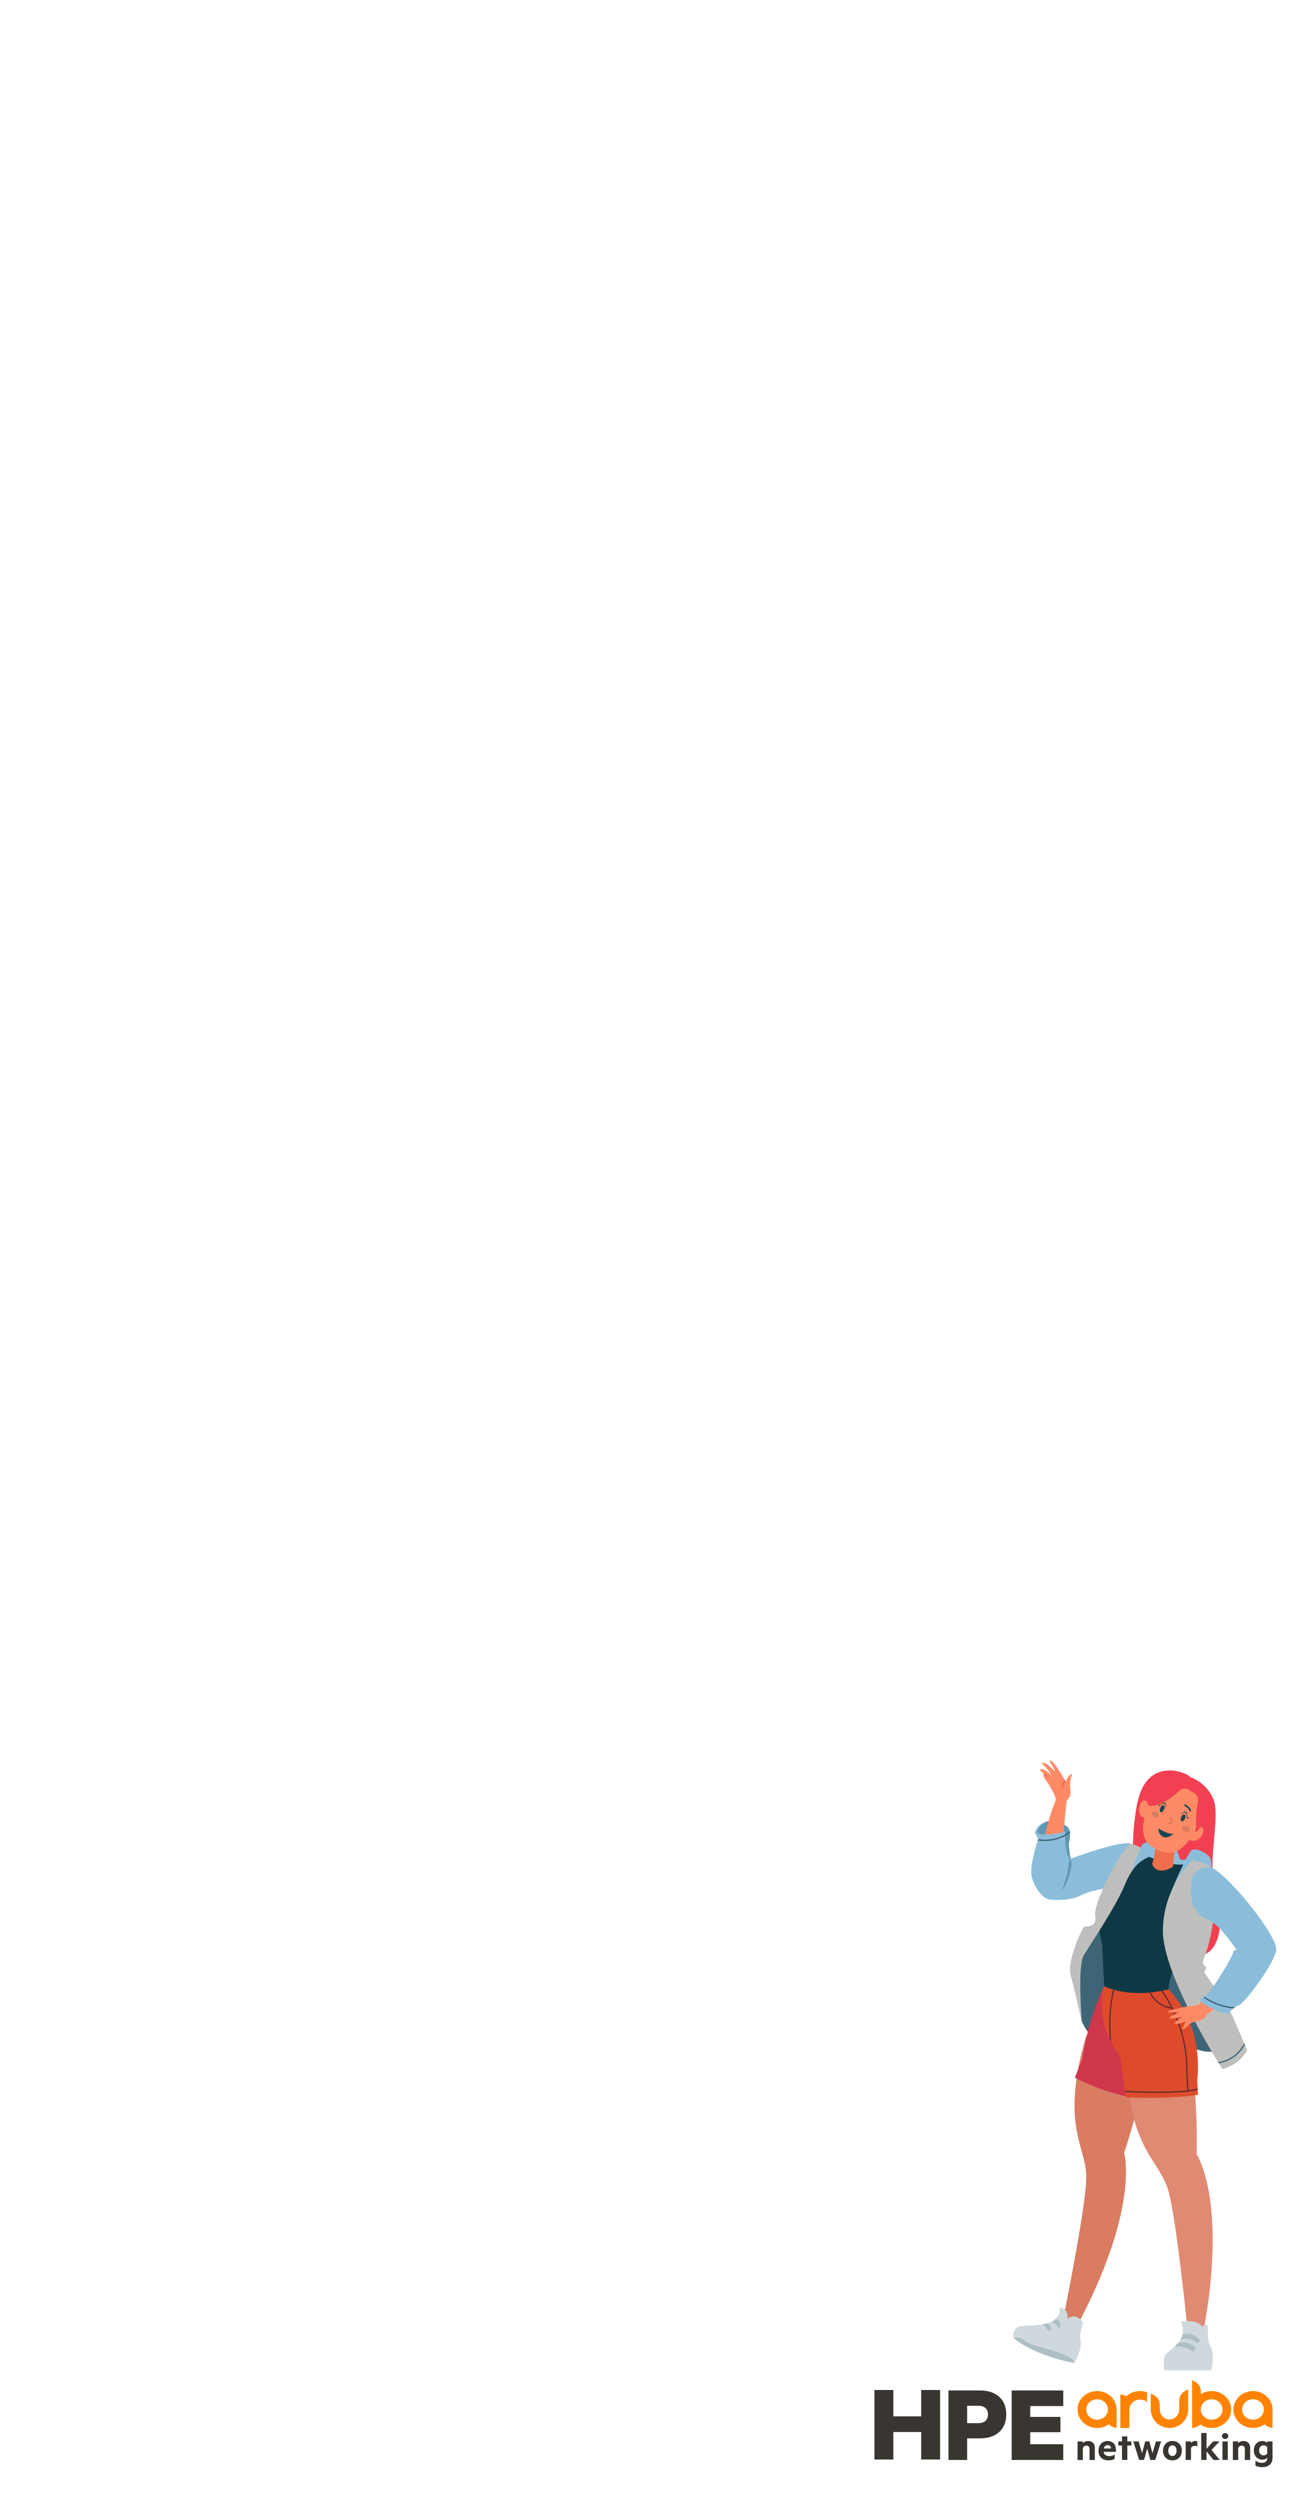 <svg id="eN79tcKYBTa1" xmlns="http://www.w3.org/2000/svg" xmlns:xlink="http://www.w3.org/1999/xlink" viewBox="0 0 440 836" shape-rendering="geometricPrecision" text-rendering="geometricPrecision">
<style><![CDATA[
#eN79tcKYBTa49_tr {animation: eN79tcKYBTa49_tr__tr 3000ms linear infinite normal forwards}@keyframes eN79tcKYBTa49_tr__tr { 0% {transform: translate(911.262px,399.702px) rotate(0deg)} 33.333% {transform: translate(911.262px,399.702px) rotate(-30.119deg)} 66.667% {transform: translate(911.262px,399.702px) rotate(0deg)} 100% {transform: translate(911.262px,399.702px) rotate(0deg)}}
]]></style>
<g transform="matrix(.497 0 0 0.497-101.536 431.159)" clip-path="url(#eN79tcKYBTa57)"><g><path d="M1020.03,741.266c-2.67,0-5.15.763-7.24,2.053v-1.945c-.25-5.169-4.64-6.843-5.79-7.374h-.13v32.194c0,0,3.94-.41,5.42-2.49c2.17,1.51,4.84,2.408,7.74,2.408c7.28,0,13.17-5.566,13.17-12.422s-5.91-12.424-13.17-12.424Zm0,19.294c-4.03,0-7.29-3.089-7.29-6.886s3.26-6.886,7.29-6.886c4.04,0,7.29,3.089,7.29,6.886s-3.26,6.886-7.29,6.886Zm27.83-19.294c-7.27,0-13.16,5.565-13.16,12.421s5.88,12.422,13.16,12.422c3,0,5.77-.954,7.99-2.559c1.36,2.149,5.17,2.559,5.17,2.559v-12.422c0-6.856-5.9-12.421-13.16-12.421Zm0,19.294c-4.03,0-7.29-3.089-7.29-6.886s3.26-6.886,7.29-6.886c4.04,0,7.29,3.089,7.29,6.886s-3.27,6.886-7.29,6.886ZM942.904,741.266c-7.259,0-13.158,5.565-13.158,12.421s5.899,12.422,13.158,12.422c3.014,0,5.773-.954,7.987-2.559c1.361,2.149,5.171,2.559,5.171,2.559v-12.422c0-6.856-5.885-12.421-13.158-12.421Zm0,19.294c-4.021,0-7.287-3.089-7.287-6.886s3.266-6.886,7.287-6.886s7.3,3.089,7.3,6.886-3.266,6.886-7.3,6.886Zm28.908-19.294c1.67,0,3.252.298,4.721.828v6.558c-1.255-1.035-2.912-1.674-4.721-1.674-3.98,0-7.188,3.047-7.188,6.791v12.34h-6.055v-22.531c0,0,2.48.108,4.092,1.17c2.381-2.149,5.603-3.499,9.164-3.499m32.435,12.399c-.04,6.872-5.677,12.451-12.599,12.451-6.923,0-12.573-5.579-12.614-12.451v-10.614c0,0,6.001,1.442,6.058,7.662v2.886c0,3.754,2.936,6.804,6.539,6.804c3.602,0,6.548-3.05,6.548-6.804v-6.027c.252-5.186,4.758-6.843,5.928-7.377h.12v13.483l.02-.013Z" fill="#ff8300"/><path d="M837.212,740.559v46.77h-12.733v-18.508h-18.74v18.508h-12.739v-46.77h12.733v17.741h18.74v-17.741h12.739Zm32.218,16.447c0,3.508-2.048,5.864-6.647,5.864h-7.362v-11.724h7.365c4.596-.004,6.644,2.352,6.644,5.86Zm-5.317,16.077c10.528,0,17.651-5.631,17.651-16.077s-7.123-16.153-17.651-16.153h-21.268v46.771h12.573v-14.541h8.695Zm21.294-32.23v46.771h34.718v-10.574h-22.223v-8.091h20.335v-10.292h-20.335v-7.295h22.223v-10.519h-34.718Z" fill="#393531"/><path d="M933.338,775.152v1.143c.694-.779,1.97-1.421,3.477-1.421c2.925,0,4.579,1.841,4.579,4.602v8.147h-3.593v-7.42c0-1.31-.694-2.204-2.116-2.204-1.102,0-2.058.642-2.347,1.729v7.895h-3.592v-12.468h3.592v-.003Zm13.961,7.03c.289,2.037,1.823,2.872,3.738,2.872c1.419,0,2.433-.307,3.708-1.087v2.847c-1.071.753-2.52,1.087-4.259,1.087-3.939,0-6.633-2.453-6.633-6.417c0-3.905,2.548-6.61,6.082-6.61c3.766,0,5.708,2.509,5.708,6.191v1.117h-8.344Zm.116-2.261h4.895c-.085-1.339-.868-2.286-2.29-2.286-1.187,0-2.201.724-2.605,2.286Zm12.253,7.698v-9.679h-2.463v-2.791h2.463v-3.374h3.592v3.374h2.752v2.791h-2.752v9.679h-3.592Zm22.856-12.467h3.476l-3.939,12.467h-3.303l-2.116-7.642-2.116,7.642h-3.303l-3.939-12.467h3.592l2.317,7.95l2.116-7.95h2.752l2.143,7.95l2.32-7.95Zm11.093,12.749c-3.766,0-6.345-2.676-6.345-6.499c0-3.849,2.579-6.528,6.345-6.528c3.765,0,6.344,2.676,6.344,6.528c0,3.82-2.579,6.499-6.344,6.499Zm0-10.099c-1.797,0-2.78,1.507-2.78,3.6c0,2.064.987,3.571,2.78,3.571c1.796,0,2.779-1.507,2.779-3.571.003-2.093-.983-3.6-2.779-3.6Zm16.773.753c-.49-.278-1.13-.419-1.8-.419-1.21,0-2.2.613-2.46,1.756v7.727h-3.59v-12.467h3.59v1.228c.55-.891,1.62-1.506,2.9-1.506.61,0,1.16.111,1.36.222v3.459Zm10.86,9.064l-4.66-5.745v5.745h-3.59v-18.131h3.59v10.601l4.43-4.937h4.32l-5.39,5.719l5.5,6.752h-4.2v-.004Zm7.85-14.085c-1.16,0-2.14-.809-2.14-1.982c0-1.143.99-1.982,2.14-1.982c1.13,0,2.12.835,2.12,1.982c0,1.173-.99,1.982-2.12,1.982Zm-1.79,14.085v-12.467h3.59v12.467h-3.59Zm10.6-12.467v1.143c.69-.779,1.97-1.421,3.47-1.421c2.93,0,4.58,1.841,4.58,4.602v8.147h-3.59v-7.42c0-1.31-.69-2.204-2.12-2.204-1.1,0-2.05.642-2.34,1.729v7.895h-3.6v-12.468h3.6v-.003Zm19.52,11.046c-.58.642-1.71,1.254-3.15,1.254-3.74,0-5.86-2.902-5.86-6.276c0-3.403,2.12-6.306,5.86-6.306c1.44,0,2.57.613,3.15,1.255v-.976h3.59v11.101c0,4.573-3.5,6.247-7.03,6.247-1.77,0-3.42-.419-4.46-1.061v-3.404c1.33,1.117,2.72,1.533,4.4,1.533c1.94,0,3.5-.947,3.5-2.984v-.383Zm0-7.141c-.4-.698-1.33-1.284-2.4-1.284-1.91,0-3.02,1.421-3.02,3.403c0,1.952,1.11,3.374,3.02,3.374c1.07,0,2-.557,2.4-1.284v-4.209Z" fill="#393531"/><path d="M1005.85,328.301c0,0,10.66,3.182,15.4,14.889c4.74,11.708-4.12,43.048.9,56.713c5.03,13.664,6.54,40.119-5.21,46.688-11.76,6.569-37.574-1.365-44.168-16.183-6.595-14.819-8.905-72.805-.154-93.304c8.751-20.5,30.452-12.305,33.232-8.803Z" fill="#f24052"/><path d="M932.574,492.446c2.99,7.726,15.242,20.972,15.242,20.972s29.926-18.103,43.732-10.487c13.802,7.617,24.782,12.263,33.732,8.947c8.95-3.317-29.443-73.777-29.443-73.777l-49.779-19.168c0,0-1.086,12.704-6.775,14.961-5.688,2.258-11.753,23.23-11.346,27.204s4.637,31.348,4.637,31.348Z" fill="#3e6575"/><path d="M977.426,512.936c0,0-3.036,28.287-16.338,68.072c0,0,11.123,37.133-32.939,118.811l-8.92-2.857c0,0,15.732-76.458,16.394-98.329s-18.011-34.626-.161-96.054l41.964,10.357Z" fill="#d97c62"/><path d="M947.729,468.944c-11.049,21.359-14.758,48.664-14.758,48.664l-5.032,12.81c0,0,17.848,9.713,38.459,13.245l8.266-22.075-26.935-52.644Z" fill="#ce364c"/><path d="M1005.36,511.876c0,0,5.47,27.963,4.57,70.055c0,0,21.56,32.083,3.77,123.625h-9.33c0,0-7.63-77.884-13.464-98.989-5.834-21.104-27.378-27.58-28.545-91.748l42.999-2.943Z" fill="#e18a73"/><path d="M1010.83,541.903c0,0-17.553,3.179-48.479,1.713l-.49-3.514-.123-.901-3.202-22.747c0,0-2.976-3.709-6.039-9.749-.368-.706-.717-1.43-1.067-2.19-4.166-8.954-7.859-21.97-3.711-35.551l6.529.3.91.054L977,470.324l.928.053l7.176.336l1.12.052l4.656.212c0,0,23.66,21.494,19.44,61.231l.3,5.528.04.9.17,3.267Z" fill="#de4b2a"/><path d="M955.156,469.316c-.612,1.819-4.743,15.312-2.66,37.389-.368-.707-.718-1.431-1.067-2.191-1.558-20.186,2.03-32.778,2.817-35.251.105-.3.158-.442.158-.459l.823.3c0,.017-.036.088-.071.212Z" fill="#662c33"/><path d="M1010.65,538.627c-6.21,1.607-16.745,2.049-26.756,2.049-8.979,0-17.503-.372-22.035-.583l-.123-.901c7.859.389,28.546,1.202,41.884-.264l-.86-14.218c.21-16.583-4.759-30.747-9.555-40.531-12.146-2.225-15.49-11.303-16.207-13.864-.105-.406-.157-.654-.157-.671l.857-.141c0,.017.069.336.227.866.788,2.648,4.044,10.543,14.773,12.803-3.239-6.375-6.301-10.738-7.596-12.468-.385-.53-.631-.831-.648-.848l.665-.565c.035.035.438.53,1.103,1.465c4.061,5.563,17.768,26.492,17.418,53.919l.85,14.147c2.33-.283,4.41-.637,6.13-1.095l.03.9Z" fill="#662c33"/><path d="M965.942,373.138c-6.966-3.871-57.165,15.992-57.165,15.992s-7.426,13.367-2.797,18.609c4.63,5.241,21.054,2.93,26.086,0s18.361-5.148,18.361-5.148l15.515-29.453Z" fill="#8bbddb"/><path d="M998.414,382.974c2.736,2.975,9.766-2.328,9.766-2.328s-.14,26.306-7.72,28.323c-7.575,2.017-26.885-20.722-26.09-26.903.795-6.182,17.979-5.69,24.044.908Z" fill="#8bbddb"/><path d="M969.207,376.397c0,0,7.665,6.566,21.016,9.689c13.347,3.123,20.587-3.21,27.417,5.477c10.25,13.039-6.43,37.075-15.2,49.532-3.271,4.643-10.173,17.523-11.567,29.88c0,0-23.166,6.792-43.145-2.025l-1.491-28.679c0,0-12.594-38.649,22.97-63.874Z" fill="#0e3944"/><path d="M993.16,404.296c0,0,10.58-25.455,13.65-27.081c3.07-1.625,10.84,2.276,12.4,5.758s0,11.078,0,11.078-8.35-9.615-26.05,10.245Z" fill="#8bbddb"/><path d="M1043.86,511.873c-4.81,9.944-16.63,12.804-16.63,12.804s-.89-1.377-2.39-3.85c-.16-.246-.34-.529-.49-.812-9.3-15.206-37.703-63.861-37.143-89.169.648-30.235,20.193-46.836,20.193-46.836c9.93,2.384,13.06,5.121,13.06,5.121s3.34,17.202.28,37.9c-3.06,20.681-8.63,26.156-5.83,27.709c2.79,1.537,0,4.627,0,4.627s16.47,23.154,19.55,30.36c2,4.698,5.39,12.68,7.51,17.66.14.354.28.707.42,1.024.89,2.102,1.47,3.462,1.47,3.462Z" fill="#bebfbd"/><path d="M1015.25,389.122c0,0-11.79,8.821-4.92,22.297l32.69,34.144c-17.94,19.29-19.72,27.21-32.69,36.103l4.92,7.692c0,0,45.42-35.222,45.49-43.795.03-3.67-27.74-48.062-45.49-56.441Z" fill="#ff8b66"/><path d="M1009.61,481.676c0,0-6.23.698-10.15,1.687-3.923.99-9.154,1.981-9.317,2.805-.164.825,8.663,0,8.663,0s-7.192,2.981-7.355,4.13c-.164,1.148,9.149-.831,9.149-.831s-5.88,3.629-5.553,4.618c.327.99,7.573-1.484,7.573-1.484s-1.35,3.463-2.743,5.112c0,0,1.403.779,4.253-2.414s7.4-2.167,11-5.001-2.24-9.048-5.52-8.622Z" fill="#ff8b66"/><path d="M976.215,380.628c0,0-8.971,5.849-14.638,19.978-5.666,14.128-23.544,40.715-27.732,47.585-4.187,6.87-1.27,44.251-1.27,44.251s-5.251-22.665-7.585-31.495c-2.334-8.831,7.536-30.65,9.019-31.809c1.483-1.158,9.067.962,7.608-7.898-1.458-8.86,18.891-47.036,24.322-48.111c0,0,8.702,1.649,10.276,7.499Z" fill="#bebfbd"/><path d="M965.957,392c0,0,5.358-14.653,7.063-17.925c1.705-3.271,10.582-2.71,17.301-1.446c6.719,1.266,8.092,10.341,8.092,10.341s-20.44-9.732-32.456,9.03Z" fill="#8bbddb"/><path d="M1000.46,363.166c0,0-6.416,11.961-6.314,25.224c0,0-10.427,7.15-14.158-1.806c0,0,3.96-11.732,2.046-27.571-1.282-10.607,18.426,4.153,18.426,4.153Z" fill="#ef6e4b"/><path d="M1063.55,444.215c-.58,8.566-21.58,36.451-25.08,37.441-.91.246-1.84.759-2.71,1.36-.37.265-.74.547-1.09.83-1.99,1.624-3.5,3.497-3.5,3.497-6.12-.406-23.33-8.442-17.8-10.209.34-.105.7-.3,1.11-.583.22-.159.47-.335.71-.564c6.51-5.51,19.19-27.869,19.27-29.565.07-1.854,2.26-2.207,2.26-2.207s-11.95-17.714-18.88-19.851-10.43-10.596-10.43-10.596c-6.85-29.229,13.05-24.637,13.05-24.637c14.67,8.813,43.67,46.501,43.09,55.084Z" fill="#8bbddb"/><path d="M1035.76,483.011c-.37.266-.73.548-1.08.831-9.4-.653-17.28-5.316-20.2-7.294.23-.159.47-.336.72-.566c3.13,2.067,11.14,6.676,20.56,7.029Z" fill="#3e6575"/><path d="M1042.39,508.404c-2.89,4.927-8.23,10.879-17.55,12.415-.16-.247-.34-.53-.49-.812c9.57-1.449,14.87-7.717,17.62-12.627.14.354.28.706.42,1.024Z" fill="#3e6575"/><path d="M933.596,695.416c0,0-1.28,2.805-1.998,7.343s2.922,7.091-4.107,19.638c0,0-25.414-4.428-40.756-16.662c0,0-1.539-4.572,2.597-7.343c2.227-1.483,10.138-.846,17.051-2.06.979-.181,1.951-.379,2.877-.653c1.167-.328,2.288-.731,3.302-1.266.945-.47,1.797-1.037,2.528-1.728l.016-.007c1.85-1.737,2.906-4.193,2.614-7.69c0,0,6.716,1.089,5.06,7.85c0,0,5.458-5.366,10.816,2.578Z" fill="#cfd8dc"/><path d="M927.493,722.397c0,0-25.413-4.427-40.755-16.661c0,0,3.207-2.061,8.061,2.072c4.86,4.149,31.94,7.492,32.694,14.589Z" fill="#adbec4"/><path d="M918.202,697.55c-.669,3.33-2.515-1.655-5.638-3.137.946-.471,1.798-1.038,2.528-1.729l.017-.007c1.411.713,3.627,2.274,3.093,4.873Z" fill="#adbec4"/><path d="M911.726,700.171c-1.142,2.376-3.393-1.852-5.339-3.835.979-.181,1.951-.379,2.877-.653c1.591,1.042,3.329,2.669,2.462,4.488Z" fill="#adbec4"/><path d="M1019.74,727.344h-31.414c0,0-1.313-4.415,0-9.271.56-2.102,3.816-4.063,6.843-6.8.84-.76,1.645-1.554,2.398-2.455.595-.706,1.138-1.483,1.593-2.313.577-1.007,1.03-2.102,1.29-3.303.51-2.402.32-5.227-1.046-8.619c0,0,10.696-2.261,14.506,3.621c0,0,.37-2.72,3.77-.901c0,0-.49,5.457.17,10.032.67,4.556,4.88,5.881,1.89,20.009Z" fill="#cfd8dc"/><path d="M1011.57,708.252c-.28.317-.67.477-1.05.477-.34,0-.65-.107-.93-.319-1.63-1.307-5.22-3.338-10.432-1.907.578-1.007,1.032-2.101,1.292-3.302c2.1-.778,6.06-1.237,10.94,2.966.63.53.72,1.467.18,2.085Z" fill="#adbec4"/><path d="M1008.92,713.516l-.17.266c-.42.653-1.26.864-1.93.476-2.13-1.272-6.929-3.673-11.654-2.984.84-.76,1.645-1.555,2.398-2.456c2.327-.547,6.726-.847,11.046,2.773.56.478.72,1.307.31,1.925Z" fill="#adbec4"/><path d="M977.849,347.317c0,0-2.448-6.679-5.448-1.599-3.474,5.886.954,10.969,2.942,9.507c1.987-1.461,2.506-7.908,2.506-7.908Z" fill="#ff8b66"/><path d="M1009.47,362.429c0,0,6.62-2.457,4.74,3.143-2.18,6.487-8.89,6.388-9.08,3.913-.19-2.474,4.34-7.056,4.34-7.056Z" fill="#ff8b66"/><path d="M983.011,376.894c-10.066-4.685-12.713-13.962-3.617-33.859c4.692-10.263,12.744-14.15,24.016-8.902c11.28,5.248,13.15,13.752,8.45,24.016-9.77,21.379-18.452,23.585-28.849,18.745Z" fill="#ff8b66"/><path d="M1005.29,363.696c-.29,1.103-1.64,1.7-3,1.334-1.37-.366-2.24-1.557-1.95-2.66s1.63-1.7,3-1.334c1.36.366,2.24,1.557,1.95,2.66Z" fill="#d97c62"/><path d="M984.329,354.62c-.539,1.003-1.985,1.263-3.228.583s-1.813-2.046-1.273-3.049c.539-1.003,1.985-1.264,3.228-.583s1.813,2.046,1.273,3.049Z" fill="#d97c62"/><path d="M1005.68,351.273c-.25.021-.49-.129-.57-.376-.72-2.122-3.2-3.205-3.23-3.215-.28-.12-.41-.449-.29-.733.11-.284.44-.417.72-.297.12.051,2.97,1.292,3.85,3.884.09.291-.06.61-.35.709-.04.016-.09.025-.13.028Z" fill="#1a4850"/><path d="M991.695,342.871c-.097.008-.197-.01-.291-.057-.024-.012-2.456-1.213-4.52-.389-.285.115-.606-.027-.718-.315-.112-.286.026-.611.311-.725c2.524-1.011,5.305.37,5.422.43.274.137.383.472.247.748-.089.181-.263.292-.451.308Z" fill="#1a4850"/><path d="M984.302,362.775c0,0,5.864,3.802,9.866,3.605c0,0-3.965,3.836-7.197,1.822-3.231-2.014-2.669-5.427-2.669-5.427Z" fill="#1a4850"/><path d="M998.971,354.007c0,0,2.339-2.68,3.449-1.895c1.1.787.8,3.873.8,3.873l2.23-.123-1.9-.595c0,0,.34-3.209-.85-3.771-1.7-.8-3.729,2.511-3.729,2.511Z" fill="#1a4850"/><path d="M989.025,349.843c0,0,.503-3.533-.808-3.872-1.311-.34-3.444,1.893-3.444,1.893l-1.35-1.786l1.679,1.067c0,0,2.199-2.342,3.397-1.791c1.707.785.526,4.489.526,4.489Z" fill="#1a4850"/><path d="M1006.29,337.998c0,0-3.83-4.555-8.287-.326-4.455,4.228-14.705,11.249-20.152,9.65-5.449-1.599,9.578-25.694,24.739-20.234c15.16,5.461,15.58,27.227,10.04,34.609-5.53,7.383-3.16.732-3.16.732s-.38-9.803,1.14-16.443c1.51-6.639-4.32-7.988-4.32-7.988Z" fill="#f24052"/><path d="M991.736,359.94c-.267.022-.55.009-.844-.041l.2-1.19c1.003.172,1.453-.294,1.653-.714.282-.594.178-1.321-.104-1.575-.166-.147-.424-.11-.773.113l-.637-1.021c1.161-.74,1.929-.241,2.206.009.711.64.88,1.956.385,2.996-.402.846-1.153,1.347-2.086,1.423Z" fill="#d97c62"/><path d="M1002.07,356.216c-.58,1.261-1.61,2.02-2.302,1.697-.695-.323-.79-1.607-.214-2.868s1.606-2.022,2.306-1.699c.69.323.79,1.607.21,2.87Z" fill="#1a4850"/><path d="M987.987,350.011c-.576,1.262-1.607,2.023-2.301,1.699-.695-.323-.79-1.607-.214-2.868.577-1.261,1.608-2.022,2.302-1.699s.79,1.607.213,2.868Z" fill="#1a4850"/><g id="eN79tcKYBTa49_tr" transform="translate(911.262,399.702) rotate(0)"><g transform="translate(-911.262,-399.702)"><path d="M924.484,364.48c.079.33.145.672.174,1.023.416,3.56-.877,7.823-.877,7.823s1.231,11.801,1.911,12.685c.576.764-2.601,15.075-6.662,18.409l-.013.011c-.551.461-1.126.708-1.697.692-4.294-.175-10.381-27.973-11.642-34.011-.088-.393-.144-.696-.182-.898-.04-.153-.059-.254-.059-.254s-7.792-5.236.898-10.616c7.217-4.485,12.896-.52,16.519,2.291.868.672,1.365,1.691,1.63,2.845Z" fill="#6097b2"/><path d="M904.236,394.807c-.846-11.485,5.731-40.979,11.9-53.421l6.374,2.41c0,0-4.145,32.932-2.325,43.862c1.82,10.929-1.039,18.623-8.284,20.817-7.244,2.194-7.487-11.252-7.665-13.668Z" fill="#ff8b66"/><path d="M921.428,364.657l.014,2.009.012,1.024.021,3.32c0,0,.293,8.628,2.218,10.51c1.386,1.344-.841,14.774-4.66,22.903-1.547,3.311-3.364,5.753-5.328,6.139-6.75,1.325-12.599-7.381-14.701-14.914-1.838-6.565,2.71-21.118,3.942-24.787.141-.477.234-.769.276-.854.001-.025.001-.025.001-.025l-2.275-4.488c0,0,1.591-5.066,5.39-6.147c0,0-5.696,5.452-2.688,6.922c3.045,1.461,16.064-.248,17.778-1.612Z" fill="#8bbddb"/><path d="M926.134,326.598c-3.794,7.707,1.829,12.404-3.628,17.2-3.378,2.97-7.244-.544-7.244-.544-1.394-4.676-5.398-11.219-7.56-14.115-2.149-2.908-.336-2.644-.336-2.644-.221-.252-.443-.48-.665-.707-1.672-1.751-3.164-2.791-1.295-3.048c2.109-.301,7.081,4.451,7.081,4.451-5.478-8.493-8.097-8.165-6.228-8.632c2.553-.645,8.38,5.987,8.555,6.187-2.406-5.62-4.973-7.784-3.115-7.654c1.883.133,7.407,9.477,9.397,12.947.45.78.718,1.273.718,1.273c2.674-6.488,4.32-4.714,4.32-4.714Z" fill="#ff8b66"/><path d="M921.095,330.039c.45.78.718,1.272.718,1.272s-2.369,1.706-1.879,5.483c0,0-2.342-3.582,1.161-6.755Z" fill="#ef6e4b"/><path d="M912.415,331.603c-.518-.672-3.453-4.557-5.049-5.106-.221-.253-.445-.48-.667-.708c1.623-.909,5.186,4.916,5.716,5.814Z" fill="#ef6e4b"/><path d="M924.481,364.481c.079.33.146.671.174,1.022-1.047.85-2.112,1.575-3.207,2.184-5.504,3.145-11.408,3.655-15.773,3.425-1.004-.058-1.92-.147-2.734-.254.141-.477.234-.769.276-.854.678.085,1.446.163,2.277.209c4.375.269,10.389-.221,15.943-3.55c1.045-.614,2.06-1.34,3.044-2.182Z" fill="#3e6575"/></g></g></g><clipPath id="eN79tcKYBTa57"><rect width="1080" height="810" rx="0" ry="0" transform="translate(.5 0)" fill="#fff"/></clipPath></g></svg>
